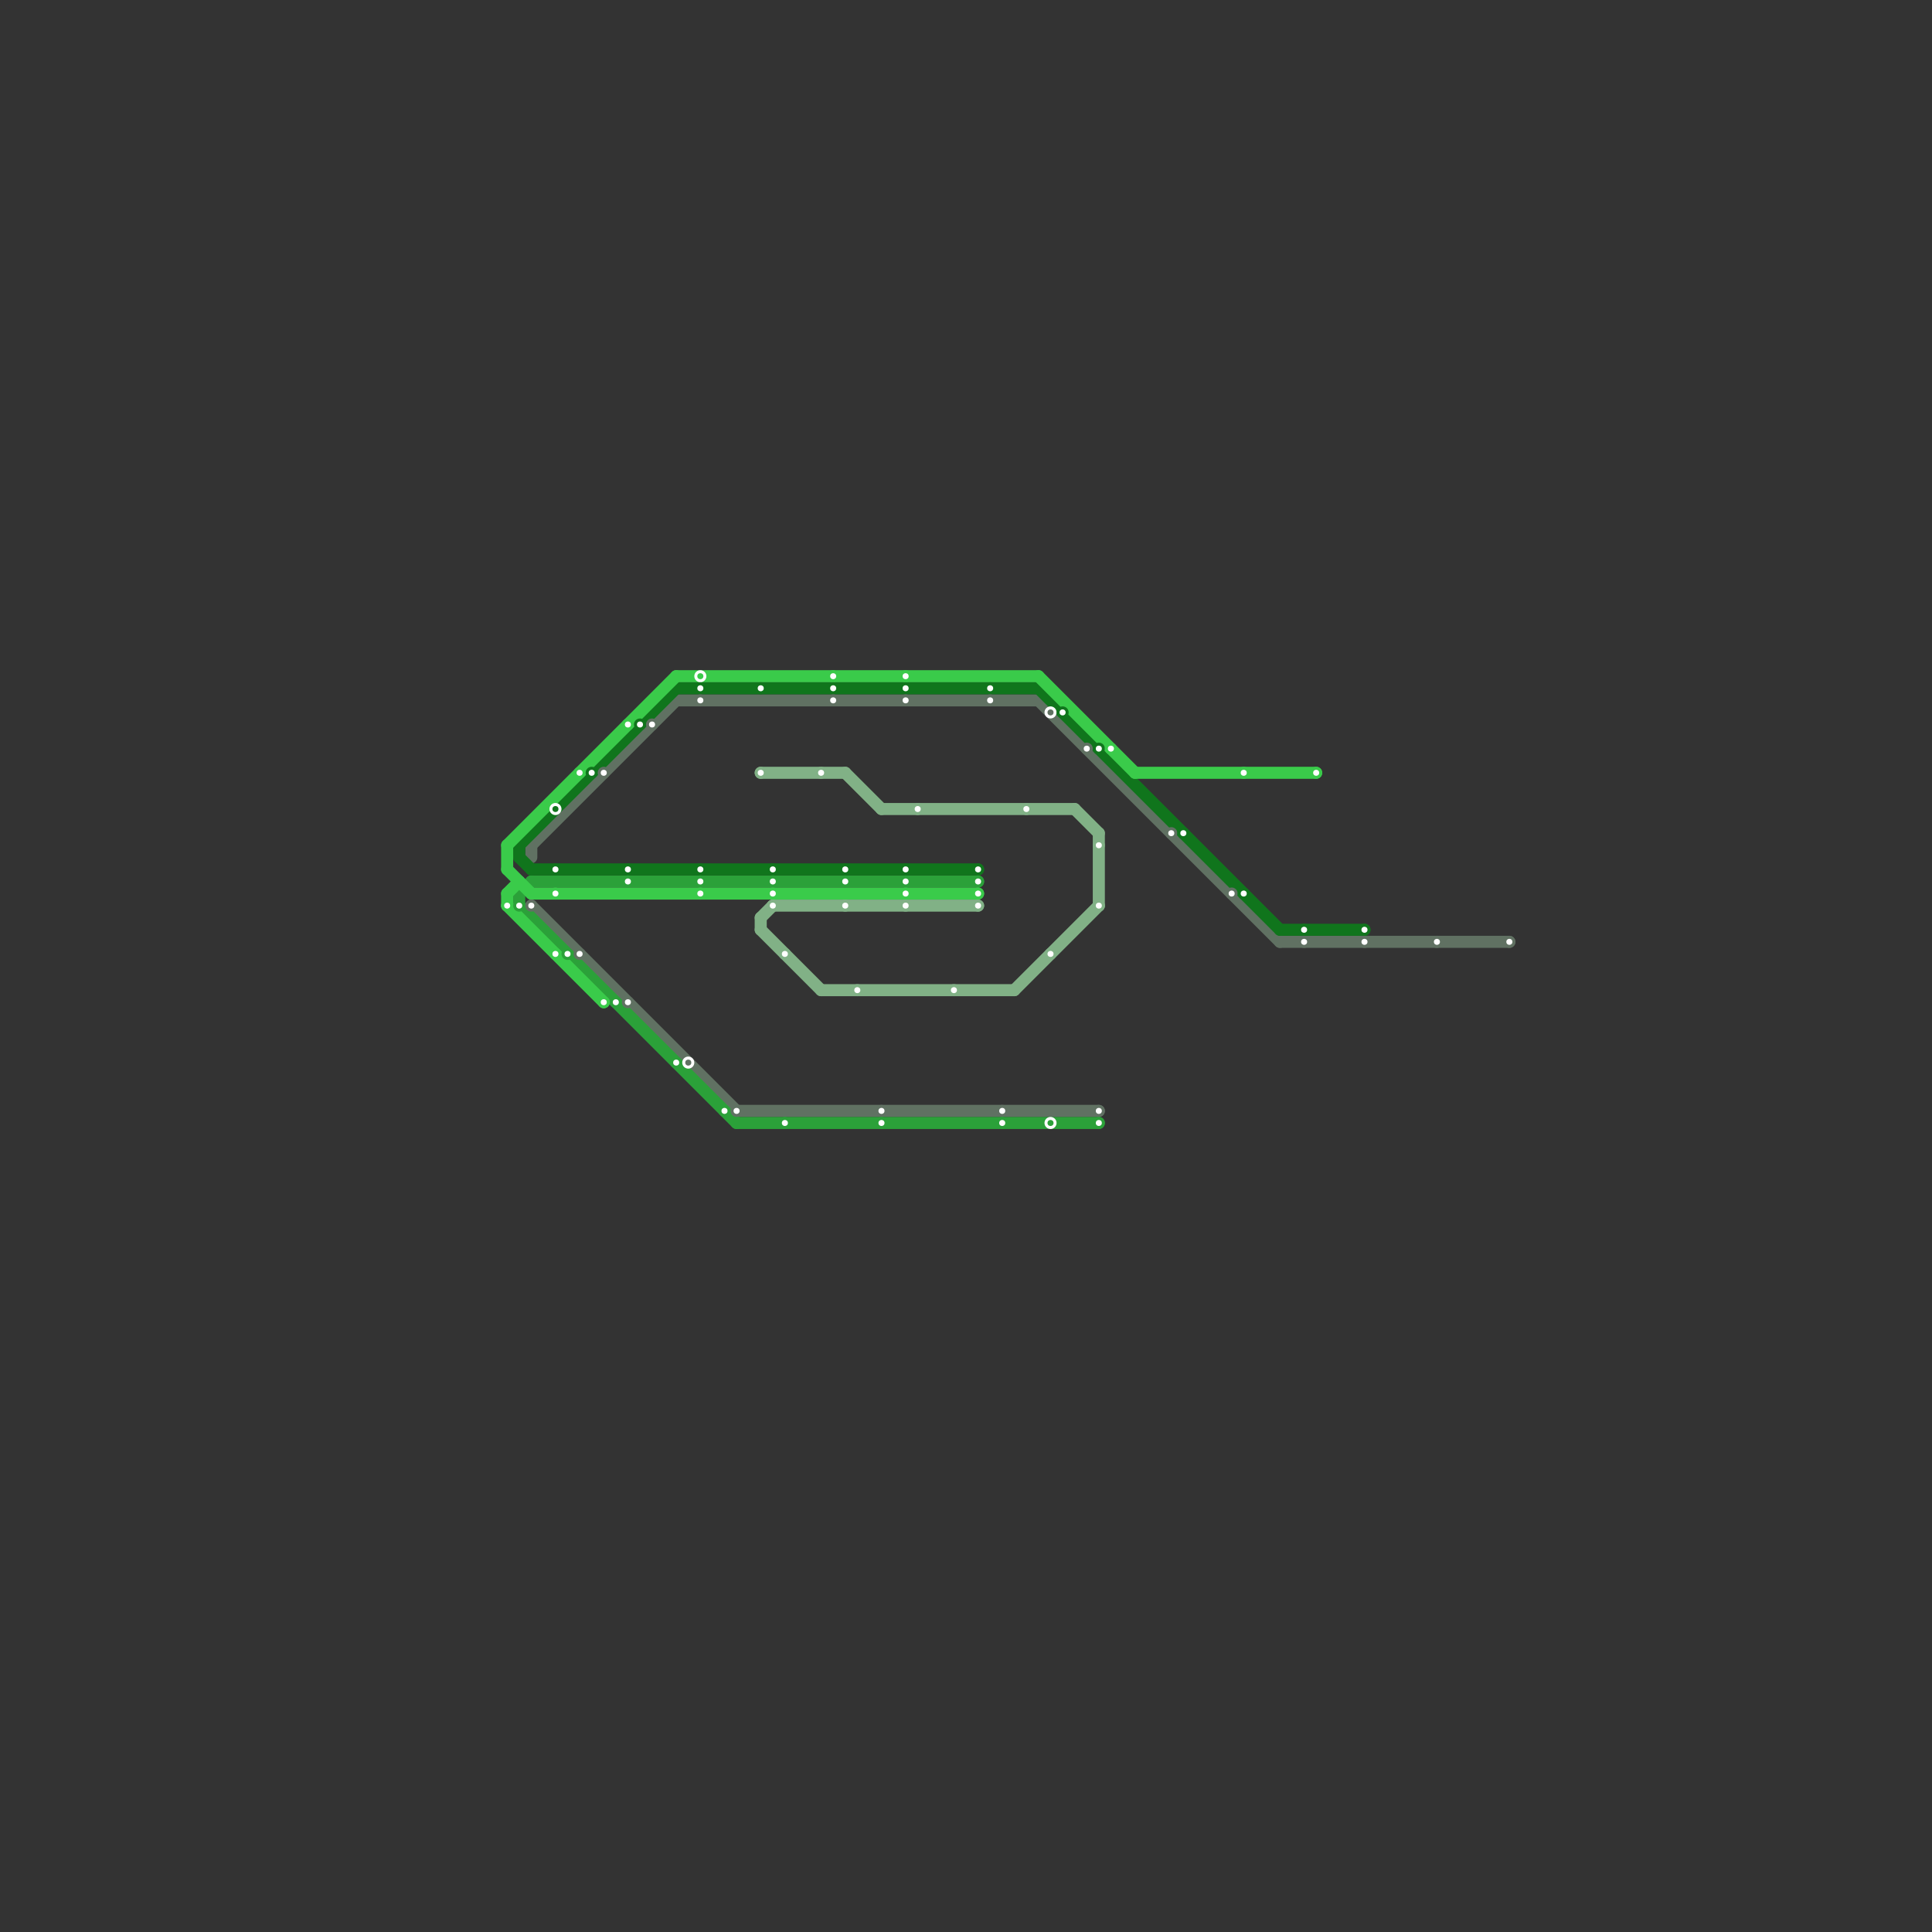 
<svg version="1.1" xmlns="http://www.w3.org/2000/svg" viewBox="0 0 160 160">
<rect x="0" y="0" width="160" height="160" fill="#333333" stroke="none"/>
<style>text { font: 1px Helvetica; font-weight: 600; white-space: pre; dominant-baseline: central; } line { stroke-width: 1; fill: none; stroke-linecap: round; stroke-linejoin: round; } .c0 { stroke: #607162 } .c1 { stroke: #2ba139 } .c2 { stroke: #10751c } .c3 { stroke: #3acb4a } .c4 { stroke: #81b186 } .w1 { stroke-width: 1; }</style><defs><g id="cmd-3acb4a"><circle r="0.5" fill="#3acb4a"/><circle r="0.25" fill="#fff"/></g><g id="cmd-2ba139"><circle r="0.5" fill="#2ba139"/><circle r="0.25" fill="#fff"/></g><g id="cmd-607162"><circle r="0.5" fill="#607162"/><circle r="0.25" fill="#fff"/></g><g id="cmd-xf-10751c"><circle r="0.5" fill="#fff"/><circle r="0.25" fill="#10751c"/></g><g id="cmd-10751c"><circle r="0.5" fill="#10751c"/><circle r="0.25" fill="#fff"/></g><g id="cmd-xf-607162"><circle r="0.5" fill="#fff"/><circle r="0.25" fill="#607162"/></g><g id="cmd-xf-3acb4a"><circle r="0.5" fill="#fff"/><circle r="0.25" fill="#3acb4a"/></g><g id="cmd-81b186"><circle r="0.5" fill="#81b186"/><circle r="0.25" fill="#fff"/></g><g id="cmd-xf-2ba139"><circle r="0.5" fill="#fff"/><circle r="0.25" fill="#2ba139"/></g></defs><line class="c0 " x1="106" y1="78" x2="125" y2="78"/><line class="c0 " x1="44" y1="70" x2="56" y2="58"/><line class="c0 " x1="61" y1="92" x2="91" y2="92"/><line class="c0 " x1="44" y1="75" x2="61" y2="92"/><line class="c0 " x1="86" y1="58" x2="106" y2="78"/><line class="c0 " x1="44" y1="70" x2="44" y2="71"/><line class="c0 " x1="56" y1="58" x2="86" y2="58"/><line class="c1 " x1="43" y1="74" x2="43" y2="75"/><line class="c1 " x1="61" y1="93" x2="91" y2="93"/><line class="c1 " x1="44" y1="73" x2="81" y2="73"/><line class="c1 " x1="43" y1="74" x2="44" y2="73"/><line class="c1 " x1="43" y1="75" x2="61" y2="93"/><line class="c2 " x1="106" y1="77" x2="113" y2="77"/><line class="c2 " x1="43" y1="71" x2="44" y2="72"/><line class="c2 " x1="86" y1="57" x2="106" y2="77"/><line class="c2 " x1="44" y1="72" x2="81" y2="72"/><line class="c2 " x1="43" y1="70" x2="43" y2="71"/><line class="c2 " x1="43" y1="70" x2="56" y2="57"/><line class="c2 " x1="56" y1="57" x2="86" y2="57"/><line class="c3 " x1="42" y1="70" x2="42" y2="72"/><line class="c3 " x1="42" y1="74" x2="43" y2="73"/><line class="c3 " x1="44" y1="74" x2="81" y2="74"/><line class="c3 " x1="42" y1="74" x2="42" y2="75"/><line class="c3 " x1="42" y1="72" x2="44" y2="74"/><line class="c3 " x1="42" y1="75" x2="50" y2="83"/><line class="c3 " x1="86" y1="56" x2="94" y2="64"/><line class="c3 " x1="94" y1="64" x2="109" y2="64"/><line class="c3 " x1="56" y1="56" x2="86" y2="56"/><line class="c3 " x1="42" y1="70" x2="56" y2="56"/><line class="c4 " x1="63" y1="76" x2="63" y2="77"/><line class="c4 " x1="63" y1="64" x2="70" y2="64"/><line class="c4 " x1="89" y1="67" x2="91" y2="69"/><line class="c4 " x1="84" y1="82" x2="91" y2="75"/><line class="c4 " x1="91" y1="69" x2="91" y2="75"/><line class="c4 " x1="73" y1="67" x2="89" y2="67"/><line class="c4 " x1="63" y1="76" x2="64" y2="75"/><line class="c4 " x1="63" y1="77" x2="68" y2="82"/><line class="c4 " x1="64" y1="75" x2="81" y2="75"/><line class="c4 " x1="70" y1="64" x2="73" y2="67"/><line class="c4 " x1="68" y1="82" x2="84" y2="82"/>

<use x="42" y="75" href="#cmd-3acb4a"/><use x="43" y="75" href="#cmd-2ba139"/><use x="44" y="75" href="#cmd-607162"/><use x="46" y="67" href="#cmd-xf-10751c"/><use x="46" y="72" href="#cmd-10751c"/><use x="46" y="74" href="#cmd-3acb4a"/><use x="46" y="79" href="#cmd-3acb4a"/><use x="47" y="79" href="#cmd-2ba139"/><use x="48" y="64" href="#cmd-3acb4a"/><use x="48" y="79" href="#cmd-607162"/><use x="49" y="64" href="#cmd-10751c"/><use x="50" y="64" href="#cmd-607162"/><use x="50" y="83" href="#cmd-3acb4a"/><use x="51" y="83" href="#cmd-2ba139"/><use x="52" y="60" href="#cmd-3acb4a"/><use x="52" y="72" href="#cmd-10751c"/><use x="52" y="73" href="#cmd-2ba139"/><use x="52" y="83" href="#cmd-607162"/><use x="53" y="60" href="#cmd-10751c"/><use x="54" y="60" href="#cmd-607162"/><use x="56" y="88" href="#cmd-2ba139"/><use x="57" y="88" href="#cmd-xf-607162"/><use x="58" y="56" href="#cmd-xf-3acb4a"/><use x="58" y="57" href="#cmd-10751c"/><use x="58" y="58" href="#cmd-607162"/><use x="58" y="72" href="#cmd-10751c"/><use x="58" y="73" href="#cmd-2ba139"/><use x="58" y="74" href="#cmd-3acb4a"/><use x="60" y="92" href="#cmd-2ba139"/><use x="61" y="92" href="#cmd-607162"/><use x="63" y="57" href="#cmd-10751c"/><use x="63" y="64" href="#cmd-81b186"/><use x="64" y="72" href="#cmd-10751c"/><use x="64" y="73" href="#cmd-2ba139"/><use x="64" y="74" href="#cmd-3acb4a"/><use x="64" y="75" href="#cmd-81b186"/><use x="65" y="79" href="#cmd-81b186"/><use x="65" y="93" href="#cmd-2ba139"/><use x="68" y="64" href="#cmd-81b186"/><use x="69" y="56" href="#cmd-3acb4a"/><use x="69" y="57" href="#cmd-10751c"/><use x="69" y="58" href="#cmd-607162"/><use x="70" y="72" href="#cmd-10751c"/><use x="70" y="73" href="#cmd-2ba139"/><use x="70" y="75" href="#cmd-81b186"/><use x="71" y="82" href="#cmd-81b186"/><use x="73" y="92" href="#cmd-607162"/><use x="73" y="93" href="#cmd-2ba139"/><use x="75" y="56" href="#cmd-3acb4a"/><use x="75" y="57" href="#cmd-10751c"/><use x="75" y="58" href="#cmd-607162"/><use x="75" y="72" href="#cmd-10751c"/><use x="75" y="73" href="#cmd-2ba139"/><use x="75" y="74" href="#cmd-3acb4a"/><use x="75" y="75" href="#cmd-81b186"/><use x="76" y="67" href="#cmd-81b186"/><use x="79" y="82" href="#cmd-81b186"/><use x="81" y="72" href="#cmd-10751c"/><use x="81" y="73" href="#cmd-2ba139"/><use x="81" y="74" href="#cmd-3acb4a"/><use x="81" y="75" href="#cmd-81b186"/><use x="82" y="57" href="#cmd-10751c"/><use x="82" y="58" href="#cmd-607162"/><use x="83" y="92" href="#cmd-607162"/><use x="83" y="93" href="#cmd-2ba139"/><use x="85" y="67" href="#cmd-81b186"/><use x="87" y="59" href="#cmd-xf-607162"/><use x="87" y="79" href="#cmd-81b186"/><use x="87" y="93" href="#cmd-xf-2ba139"/><use x="88" y="59" href="#cmd-10751c"/><use x="90" y="62" href="#cmd-607162"/><use x="91" y="62" href="#cmd-10751c"/><use x="91" y="70" href="#cmd-81b186"/><use x="91" y="75" href="#cmd-81b186"/><use x="91" y="92" href="#cmd-607162"/><use x="91" y="93" href="#cmd-2ba139"/><use x="92" y="62" href="#cmd-3acb4a"/><use x="97" y="69" href="#cmd-607162"/><use x="98" y="69" href="#cmd-10751c"/><use x="102" y="74" href="#cmd-607162"/><use x="103" y="64" href="#cmd-3acb4a"/><use x="103" y="74" href="#cmd-10751c"/><use x="108" y="77" href="#cmd-10751c"/><use x="108" y="78" href="#cmd-607162"/><use x="109" y="64" href="#cmd-3acb4a"/><use x="113" y="77" href="#cmd-10751c"/><use x="113" y="78" href="#cmd-607162"/><use x="119" y="78" href="#cmd-607162"/><use x="125" y="78" href="#cmd-607162"/>
</svg>

